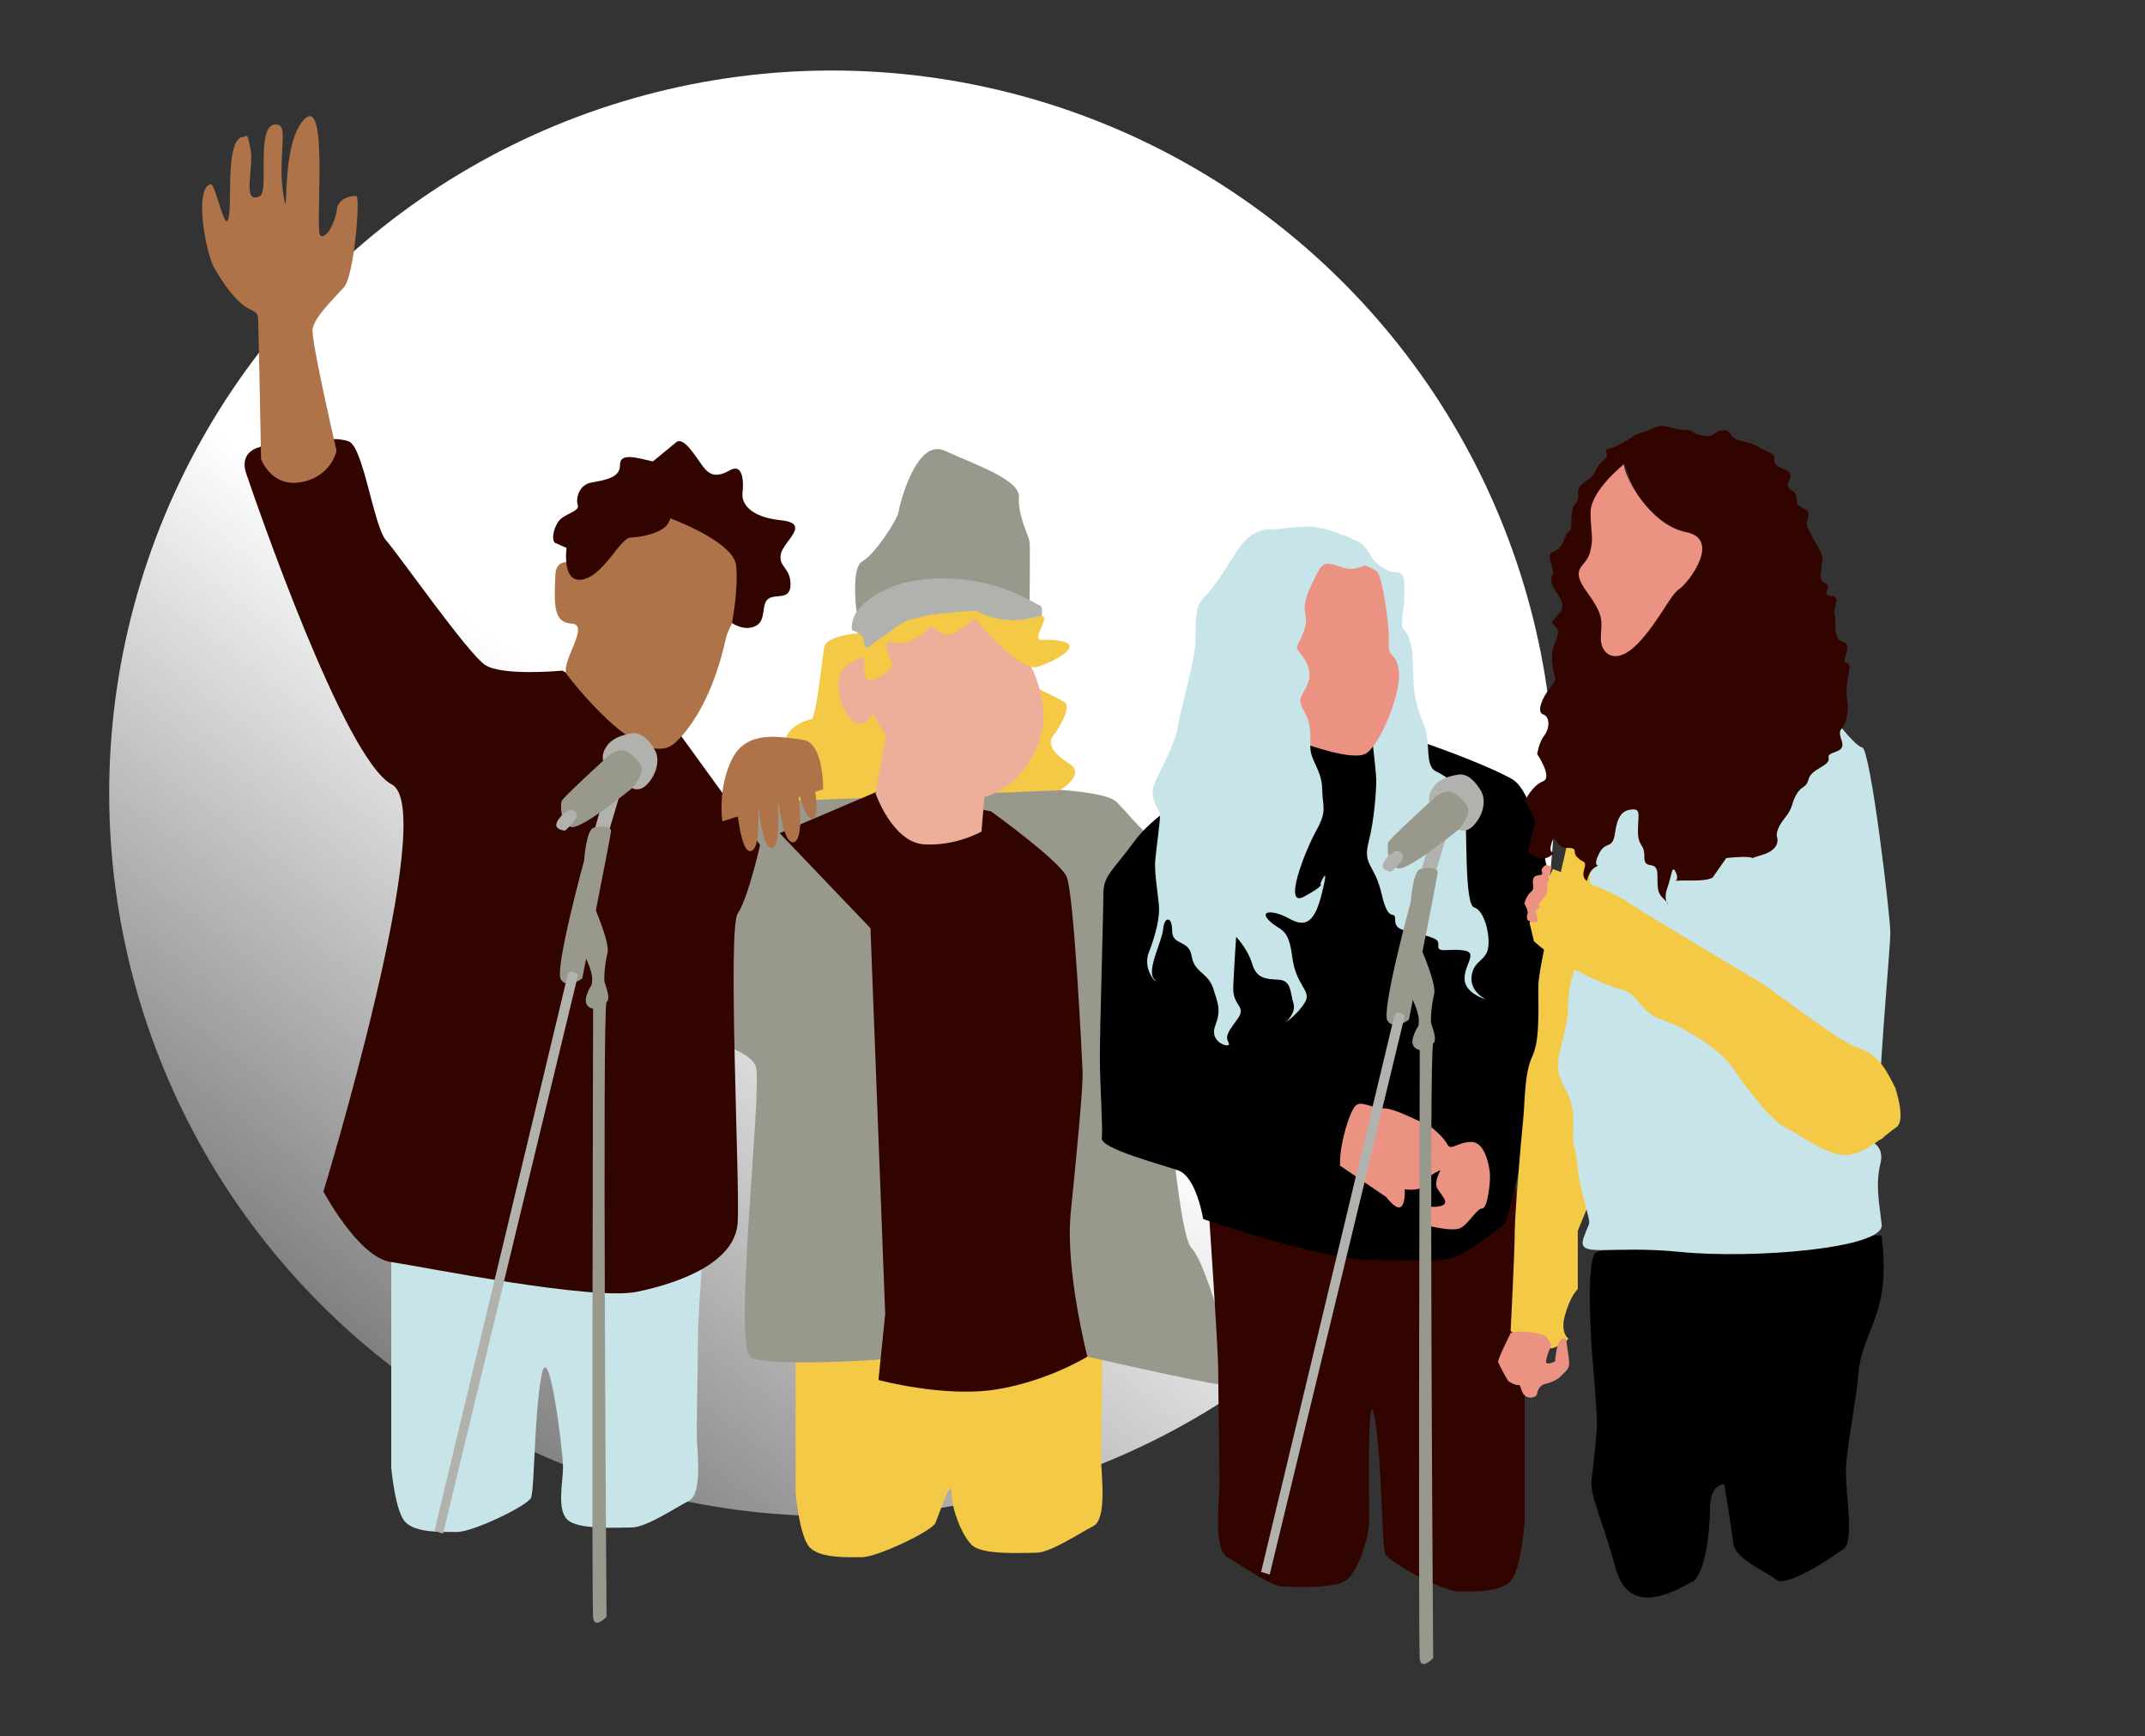 <?xml version="1.0" encoding="UTF-8"?>
<svg id="Ebene_1" xmlns="http://www.w3.org/2000/svg" xmlns:xlink="http://www.w3.org/1999/xlink" xmlns:serif="http://www.serif.com/" version="1.1" viewBox="0 0 670.5 542.7">
  <rect x="0" y="0" width="670.5" height="542.7" fill="#333333" stroke="none"/>
  <!-- Generator: Adobe Illustrator 29.0.0, SVG Export Plug-In . SVG Version: 2.1.0 Build 186)  -->
  <defs>
    <style>
      .st0 {
        fill: #99988d;
      }

      .st0, .st1, .st2, .st3, .st4, .st5, .st6, .st7 {
        fill-rule: evenodd;
      }

      .st8, .st1 {
        fill: #af734a;
      }

      .st9 {
        fill: url(#Unbenannter_Verlauf_2);
      }

      .st2 {
        fill: #b1b1ad;
      }

      .st10, .st5 {
        fill: #310400;
      }

      .st11 {
        fill: #edae9a;
      }

      .st4 {
        fill: #ec9283;
      }

      .st6 {
        fill: #c7e4e9;
      }

      .st7 {
        fill: #f3c945;
      }
    </style>
    <linearGradient id="Unbenannter_Verlauf_2" data-name="Unbenannter Verlauf 2" x1="37.1" y1="691.7" x2="38.1" y2="691.7" gradientTransform="translate(-28287.6 -311372.1) rotate(171.7) scale(451.7 -451.7)" gradientUnits="userSpaceOnUse">
      <stop offset="0" stop-color="#fff"/>
      <stop offset=".5" stop-color="#fff" stop-opacity=".3"/>
      <stop offset="1" stop-color="#fff" stop-opacity="0"/>
    </linearGradient>
  </defs>
  <circle class="st9" cx="260" cy="247.9" r="225.9" transform="translate(-99.1 256.5) rotate(-45)"/>
  <path class="st7" d="M252.1,368.2l-3.4,33v65.4s1.2,13.9,4.5,17.1c3.3,3.3,11.2,3,16.1,3s21.9-8.1,23.1-10.7c1.1-2.6,5-14.3,5-9.6s3,13.1,6.3,16.4,15.5,2.5,20.1,2.5,13.4-6,17.9-8.3,2.5-16,2.5-21.2.4-26.4.4-31.9,2.9-44.2,2.9-44.2l-95.5-11.5h.1Z"/>
  <path class="st0" d="M308.5,246.2s35.6-.5,40.6,4.5,15.4,19.2,27.7,20.1c12.4.9,27.9-5.5,36.8-8.8s22-9.2,22-9.2c0,0-1.2,12,5.5,14.4s14.2,3.1,14.2,3.1c0,0-38.5,35.9-49.2,35.2-10.6-.7-43.8,2.2-43.8,2.2,0,0,5.1,77.3,10.1,82.3s16.1,43.4,9.5,42.8c-6.5-.7-42.1-8.8-42.1-8.8l-64.3.9s-34.8,2.4-40.7-.6,3.5-83.3,1.5-90.8-31.6-12.5-31.6-12.5l11-61.5,59.1-18.3,33.5,5h.2Z"/>
  <path class="st6" d="M125.7,360.3l-3.4,33v65.4s1.2,13.9,4.5,17.1c3.3,3.3,11.2,3,16.1,3s21.9-8.1,23.1-10.7c1.1-2.6,1-26.6,3.3-38.4s6.7,24.1,6.7,28.8-2,13.1,1.3,16.4,15.5,2.5,20.1,2.5,13.4-6,17.9-8.3,2.5-16,2.5-21.2.4-26.4.4-31.9,2.9-44.2,2.9-44.2l-95.5-11.5h.1Z"/>
  <path class="st10" d="M81.4,139.7s-6.9,1.1-4.4,8.4,30.5,89.2,45.5,97.1-21.4,127.2-21.4,127.2c0,0,10.9,20.5,21,22s63.4,12.3,77.2,9.3c13.8-2.9,30.6-9.3,31.3-21.7.7-12.3-3.2-91.9,0-96.5s7-21.4,7-21.4l-24.7-34.1-37.1-20.4s-18.9,1.8-24.2-1.8c-5.3-3.5-27-34.5-30.9-38.9s-7.1-29.1-11.6-30.9c-4.5-1.8-12,.1-12,.1l-15.7,1.4v.2Z"/>
  <path class="st8" d="M176.9,210.4s23.6,31.8,34.3,21.6,14.8-28.3,15.7-32.5,8.6-15.8,8.8-18.1-18-21.6-25-21.5c-7,0-22.6,9-23.9,14.7-1.3,5.7-12.8-3.9-13.2,5.2s-.7,14.8,5.1,15.1-3.1,11.5-1.7,15.5h-.1Z"/>
  <path class="st8" d="M81.5,143.2s3.1,9.2,12.6,7.5,11.1-9.8,11.1-9.8c0,0-7.9-34.1-7.5-37.9s6.6-9.6,9.8-13.2c3.2-3.5,5.2-28.2,3.9-28.5s-5.7.6-6.1,4.2-3.1,9.2-5.1,8.2,2.8-44.1-5-36.5-4.7,35.1-6.6,23.8,1.6-21.3-1.7-22c-7.5-1.7-2.5,20.8-5.7,22.3-5.8,2.7-1.7-8.7-2.9-14.7s-1-3.8-2.2-3.8c-4.9,0-4,15.7-4.3,22-.7,13.1-4.2-7.7-6-7.2-5.2,1.3-1.5,21.5,1.2,26.2,10,17.2,13.5,10.8,13.7,16.3s.9,43.1.9,43.1h-.1Z"/>
  <path class="st10" d="M177.1,171.2s-1.6,11.3,5.1,9.9c6.7-1.4,11.6-13,15-13.1s10.5-1.5,11.9-4.9,4.1-5,.7-6.9-.5-10.8-5.8-12-10.3-2.8-10.2,1.2-5,4.7-8.9,5.4-5,4.9-4.3,7-4.1,2.7-5.9,5-2.4,6.3-1.1,6.9,3.4,1.5,3.4,1.5h.1Z"/>
  <path class="st10" d="M204.1,144.3l5.7,17.8s19.5,7.2,20.3,14.6-1.3,18-1.3,18c0,0,3.7,2.7,7.3,1s1.7-6.7,4-8.5,7,.7,7-4.6-3.9-5.4-3-9.5,9.6-9.5,0-10.5-12.4-5.2-12-8.6.2-9.4-4-7-6.4,1.5-8.5-1.4c-2.1-2.8-5.9-9.3-8.2-7.4s-7.3,6-7.3,6h0Z"/>
  <g>
    <path class="st2" d="M196.8,245.8s2.7,2.5,5.7-.9c3.1-3.4,3.7-7.9,2.2-10.5s-4-5.7-7.2-5.2c-3.3.5-6.2,1.7-7.7,3.8s-2.1,4.2-.2,6.8c1.9,2.6,7.1,5.9,7.1,5.9h0Z"/>
    <path class="st2" d="M193.7,248.5l-3.2,10.8-4.5-.5,2.6-9.2,5.1-1.1h0Z"/>
    <path class="st0" d="M189.7,236.7s-13.6,12.4-14.1,13.6c-.5,1.2-.5,7.8,3.1,8.2s18.8-12.1,18.8-12.1c0,0,4.7-5,2.5-7.8s-4.4-4.6-6.7-4-3.7,2.2-3.7,2.2h0Z"/>
    <path class="st2" d="M176.6,259.6s-3.4-.2-2.6-2.4c.8-2.2,3.6-3.9,3.6-3.9,0,0,1.9-.6,2.6,1.1.7,1.7-3.6,5.2-3.6,5.2h0Z"/>
    <path class="st0" d="M182.6,268.9s.6-9.6,3-10.2,5.4-.4,5.4,1-9,46.1-9,46.1c0,0-4.6,3.5-6.7.3-2-3.2,7.3-37.2,7.3-37.2h0Z"/>
    <path class="st2" d="M180.7,304.7l-42.2,174.6-2.7-.8,41.5-173.2s.2-1.7,1.4-1.6,2.1,1,2.1,1h-.1Z"/>
    <path class="st0" d="M185.7,283.3s5,11.3,4.2,14.5-1.2,7.9-.9,9.2c.3,1.3,2,5,.6,6.2s0,192.1,0,192.1c0,0-3.7,4-4.2.3s0-190.3,0-190.3c0,0-3.3-.5-2-4.3s1.7-2.1,1.7-5.1-2.8-8.1-2.8-8.1l3.3-14.4h0Z"/>
  </g>
  <path class="st7" d="M270.3,197.8s-12,.3-12.7,4.7-2.5,22.2-4,22.3-8.2,2.7-7.9,6.9,2.4,10.9.2,12.7-3.8,6.1-3.8,6.1l89.2-3.5s8.2-4.9,3.1-8.2-7.3-6.2-5.1-9,5.6-8.9,3.5-10.3-11.1-5.6-11.1-5.6l-51.4-16.1h0Z"/>
  <path class="st5" d="M275.8,246.7l-2.3,1-29.8,12.7,28.4,29.7,4.6,120.6-2.1,20.6s20.3,5.5,36.5,3,28.8-10.3,28.8-10.3c0,0-7-27.1-5.2-45s3.9-39.2,3.7-44.1c-.2-4.9-2.7-55.8-5-60.9s-23.6-20.4-23.6-20.4"/>
  <path class="st0" d="M268.2,194.5s-2.8-16.7,1.4-19.1,11-13.4,11.2-15.1,5.4-23.7,14.6-19.4c9.3,4.3,23.5,9,23.1,14.5s3,12,3.3,13.7,0,21,0,21l-53.6,4.3h0Z"/>
  <path class="st11" d="M272.7,222.9s14.7,27.5,29.9,27c15.1-.5,23.9-16.1,23.6-26.8s-7.6-27.1-21.6-30.6-28.2,4-28.6,8.8-13.8,2.9-13.9,12.3,6.9,17.1,10.7,9.3h-.1Z"/>
  <path class="st11" d="M278.4,221.4l-4.7,26.6s5.3,15.3,15.2,15.9c9.9.6,17.9-4,17.9-4l1.7-20.4-30.1-18.1Z"/>
  <path class="st2" d="M266.4,197s3.8,1,3.7,3.8,4.7,2.6,6.6.7,9.7-9.5,26.1-8.4c5,.3,14.1,4.3,16.9,11.1s2.7-6.3,4.3-7.5,2.4-7.1,1-7.5-11-7.4-26.6-8.3-23.5,3.7-28.2,7.6c-4.7,3.9-3.9,8.5-3.9,8.5h.1Z"/>
  <path class="st7" d="M270.7,202.7s-2,10.3,1.3,9.9,7.3-3.9,7-4.9-3.2-6.7-1.2-7,1.2,1.1,5.6,0,6.6-4.2,7.2-4.7,2.9,1.6,5.1,2.4,8.9-5.2,8.9-5.2c0,0,14,17.1,19.8,15.2,5.8-1.9,13.7-6.5,7.9-7.9-5.8-1.4-8.1.7-7.7-1.9s4.3-7.2-.7-5.8c-10.8,3.1-18.7-1.9-18.7-1.9,0,0-18.7.6-23.8,4.2s-10.6,7.6-10.6,7.6h0Z"/>
  <path class="st1" d="M229.5,240.6s.8,25.2,4.9,25.4,2.3-17.5,2.3-17.5c0,0,1.3,17.3,4.7,16.5s1.2-20.3,1.2-20.3c0,0,1.6,19.8,5.6,18.5s.6-20.1.6-20.1c0,0,2.2,13.8,5.4,12.7s-2-21.5-2-21.5c0,0-14.6-8.9-22.7,6.3Z"/>
  <path class="st1" d="M257.3,246.7s.3-14.7-6.4-15.5c-6.8-.8-17.3-3.3-22,5.9s-3.1,19.6-3.1,19.6l31.5-10h0Z"/>
  <path class="st5" d="M377.9,379.1s2.9,42.7,2.9,48.9.4,29.6.4,35.3-2,20.9,2.5,23.4,13.3,9.2,17.9,9.2,16.9.9,20.1-2.8c3.3-3.7,6.3-12.9,6.3-18.1s-.7-44.9,1.7-31.9c2.3,13,2.2,39.6,3.3,42.5,1.1,2.8,18.2,11.8,23.1,11.8s12.8.3,16.1-3.3c3.4-3.6,4.4-18.9,4.4-18.9v-72.3l-3.3-36.5-95.5,12.7h.1Z"/>
  <path class="st3" d="M377.9,245.3s-15.9,7.6-23.2,17.5c-7.3,9.9-9.8,10.8-9.8,16.8s-1.1,42.1-1.1,50.8,1,22,.6,25.3,18.2,8.1,23.9,10.1c5.7,2,7.8,15.2,7.8,15.2,0,0,37,12.8,53.1,12.8s21.8.9,26.9-1.5,14.5-10,14.5-10l8.7-33.8,7.2-56.1s-3.9-43.5-14-49-29.2-11.9-29.2-11.9l-18.7-8.8-23.1,6.3-23.4,16.5-.2-.2Z"/>
  <path class="st7" d="M491.8,255.6s-10.7,45.4-10.9,51.8c-.2,6.4.7,17.2-1.9,22.7s-2.3,14.6-2.9,20.1c-.6,5.6-2.5,27.9-2.6,34.3,0,6.4-1.3,31.5-1.3,31.5,0,0,10.3,6.6,13.6,5.2,3.3-1.3,4.5-2.8,4.5-2.8,0,0-2.8-1.8-1-7.7,1.7-5.9,3.9-7.8,3.9-7.8v-18.2l7.2-17.6,8.2-95.5-16.7-16.1h-.1Z"/>
  <path class="st3" d="M588.1,386.1s1.6,9.5,0,18.6-6.6,16.1-7.2,24.6c-.6,8.5-3.9,23.7-3.9,30.9s2.6,21.4-.6,23.8c-3.3,2.4-17.9,12.4-21.2,9.7-3.3-2.7-12.8-6.3-13.4-11.4-.6-5.1-2.8-18.3-2.8-18.3,0,0-4.4-.8-4.5,7.7,0,8.5-1.9,21-5.6,22.7-3.6,1.7-19.3,12.2-23.8-4.1-4.5-16.3-8.2-23-7.6-27.8.6-4.7,1.7-14.3,1.7-18.1s-1.6-22.3-1.6-22.3c0,0-2-26.6,1-30.4s89.5-5.6,89.5-5.6h0Z"/>
  <path class="st6" d="M570.5,220.9s9,12.3,11.6,12.7c2.6.5,8.8,52.7,8.8,57.9s-4.5,52.7-3,55.1c1.5,2.5,3.5,9.2-1,9.7-4.6.5,2.6.4.9,7.3-1.6,6.9-.4,11.8.4,19.2.8,7.4-40.4,10.7-62.8,8.5-22.4-2.3-32.6,2.2-30.4-4.4,2.2-6.5,2.5-2.3,0-12.5-2.6-10.2-1.2-8.5-2.7-14.8s.3-7.6-1-14.1-6.2-7.6-3.4-18.3c2.8-10.6,1.9-10,2.4-15.8s2.5-8.5,2.8-14c.4-5.5,3.9-18.1,3.9-18.1v-18.6l19.1-17.1,54.5-22.7h0Z"/>
  <path class="st7" d="M592.5,340.2s3.3,9.8.4,12c-3,2.1-10.2,8.8-16.1,8.8s-13.7-6.1-18.5-8.5c-4.9-2.4-12-12-16.7-18.8s-16.9-13.4-22.6-15.2c-5.7-1.8-7.3-8.1-11.7-9.1-4.4-1.1-14-5.3-19.5-9-5.6-3.6-8.3-6.2-8.3-6.2l-1.4-5.8,7.3-16.8s19.2,7.2,22.9,10c3.7,2.7,37.6,22.9,41.4,25.1,3.8,2.2,25,18.8,31.1,20.8s8.5,6.1,11.8,12.8h-.1Z"/>
  <path class="st5" d="M488.1,177.4s-3.4.9-3.2,4.1,5.5,6.5,2.7,10-3.1,2.6-1.3,4.4-.2,3.9-1,7.5c-.7,3.7.9,8.7.9,8.7,0,0,.3.4-1.9,3.2-2.2,2.8-4.1,7.3-1.9,8s2,4.5.3,6.6c-1.7,2.2-2.2,5.8-2.2,5.8,0,0,5,7.3,1.8,8.5s-5.6,6-5.6,6l3.3,6.4-2.4,9.7s4,3.5,7.1,1.2-1,.7.2-3.6c1.2-4.4,1.1,1.1,4.9,1.1s1.5,1.1,3.2,2.9,3.1.9,2.2,3.8.9,3.6.9,3.6c0,0,.5-3.1,2.6-4.3,2.1-1.2-1.2.7,1-3.9,2.1-4.6,4.3-1.3,5.1-6.5.7-5.2,2.1-7.3,5.2-7.6s2,1.7,2,6.8,2.1,3.6,2,8.1c0,4.5,4.1.3,4.1,5.7s.2,5.6,2.5,7.9-1.1.8.5-3.7,1.5-8.1,2.9-4.8c1.3,3.3-3,2,4.3,2.2,7.3.1,7.3-1.3,7.3-1.3l4-5.7s4.5-.6,7.2-.3c2.7.3-2.4,1.2,4-.7,6.4-1.9,4.6-5.9,4.6-5.9,0,0-.4-2,2.4-5.5,2.9-3.5,2-4.6,3.8-7.6s2.9-1.6,3.8-4.8c.9-3.2,6.8-4,6.2-6.5-.6-2.4,5.6-1.1,4.1-5.4-1.6-4.4.7-2.9,1.5-7s.2-4,0-8.3c-.2-4.4,2.2-8.8,0-9s2.4-5.7-1.1-6.6c-3.5-.9-1.9-6.4-2.6-8.6-.6-2.2,2.3-5.7-1.2-5.8s1-2.8-2-4.1,1-6.7-2.1-6.9c-3-.2-11-6.6-11-6.6l-23.4-7.1-46,15.8h.3Z"/>
  <path class="st5" d="M507.9,145.1s5.9,23,22.9,22.9c17.1-.1,24.7,11.3,31.1,11,6.4-.3,9.9-2.1,6.5-7.9-3.4-5.8-1.9-3.6-3.3-6.1-1.4-2.5,2.3-4.8-1.5-6.2-3.7-1.4-.4-3.7-3.7-5.7s2.8-4.6-2.5-6.6c-5.3-1.9-.7-3.7-4.5-5.2-3.7-1.5-3.5-2.4-8.3-3.4s-2.7-3.4-5.8-3.4-2.7,2.4-6.4,1.7-2.8-1.7-5.3-1.8c-2.5,0-4.2-.7-6.6-1.2-2.4-.4-2.9.5-6.9,1.9-4,1.3-.9.2-6.2,3.2s-5.7,1.3-5.2,3.4c.6,2.1-2,2-3.5,5.5-1.5,3.6-5.7,3.4-5.4,7.2.3,3.8-2,1.9-2.1,7.9,0,6-.4,1.3-2.4,6.7-2,5.3-5.7,1.6-3.9,7.1,1.7,5.5.3,8,3,10.7,2.7,2.8,1.8,1.9,2.8,8.8,1,6.8-3.1,11,1.1,11.7,4.1.7,5.7.8,7.6.5s6.3-7.5,6.3-7.5l2.1-55.1h.1Z"/>
  <path class="st4" d="M507.6,145.1s-10.3,8.2-10.4,14.9c0,6.6,1.1,7.9-.2,12.7-1.3,4.9-6.7,4.4-.9,12.4,5.9,8,4.3,9.5,4.3,14.5s4.8,8.5,11.4,1.7c6.6-6.8,10.3-15.4,13.1-17.2s13.4-15.6,2.1-17.8c-11.3-2.3-19.3-17.3-19.4-21.2h0Z"/>
  <path class="st4" d="M485.1,271.1l-1.6-.9s-2.1.9-1.5,2.4-2.1.3-2.7,2,.8,2.9-.8,4.2c-1.5,1.3-2,3.6-2,3.6,0,0,1.4,2.6,1,3.1-.3.6-.3,1.9.2,2.2.5.3,2.9,1.2,2.9-.1s-.7-2.9-.7-2.9c0,0,1.8-.8,1.2-1.6-.6-.8,3-3.4,2.6-5s1.3-6.9,1.3-6.9"/>
  <path class="st4" d="M472.3,416.5s-4.3,8.5-4,9.2c.3.8,2.6,5.2,3.1,5.8.5.6,2.4,1.5,3.3,1.4.9,0,.5,2,2,3.3,1.5,1.2,3.7.5,3.8-.7s1.1-2.7,2.6-3,3.8-1.3,4.7-2.3c.8-1,2.7-2,2.7-4s-.9-6.7-.9-7.4-2-1-2.7,1.7c-.7,2.6-.8,5-.8,5,0,0-2.6,1.3-2.8.2-.2-1.2,1.6-5.3,1.6-5.3,0,0-1.2-3-2.8-3.3-1.6-.3-6-1.5-9.8-.6h0Z"/>
  <path class="st6" d="M427.9,173.7s4.8,5.1,7.9,5.1,3.2,1.4,3.2,6.6-1.7,10.3,0,11.6,2.6,6.5,2.6,9.1.4,9.4.4,9.4c0,0,.6,5.4,3,10.8,2.5,5.4.1,13,3.9,14.8s8.2,5.1,9,11.6c.8,6.5-.2,30,2.9,30.9,3.1.9,5,8.2,4.4,12.5s-4.6,4-5.2,9c-.6,4.9,4.5,7.3,4.5,7.3,0,0-6.6-1.9-6.7-6.4s4.2-8.2,0-8.9c-4.3-.8-8.2.8-8.2-1.2s.3-2.3-5-3.8c-5.2-1.5-8.5-1-8.5-4.6s-2,1.7-4.2-8c-2.2-9.6-6-8.9-4.1-16.3s2.4-16.5,2.4-19.4-2.5-23.5-2.5-23.5l-4.1-37.1-2.7-10.3,6.8.9h.2Z"/>
  <path class="st4" d="M418.7,364.2l14.6,9.9s3.1,4.2,4.6,3.1,1.2-5.5,1.2-5.5c0,0,5.6.8,5.9-1.6.3-2.3,5.3-4.4,5.3-4.4,0,0-1.9,3.3-1.2,5.3.7,2,4.7,5,1.3,5.9-3.4.9-6.7-.8-6.3,1.2.3,2.1.3,4.5.3,4.5,0,0,9.1,2.5,11.9,1.3s5.2-6.2,7-6.2,2.7-9,2.4-11.3c-.3-2.3-1.5-9.5-5.8-9.5s-6.4,3-7.5.7c-1.2-2.3-5.8-6.4-7.6-6.8s-8.6-4.4-12.4-4.4-6.8-2.6-8.7-.8c-1.9,1.9-5.1,12.4-4.8,18.5h-.2Z"/>
  <path class="st4" d="M408.4,232.6s14.1,5.2,18.4,3,11.1-18.5,10.5-25.3-3.5-4.1-3.2-9.6-2-20.2-3.6-22c-1.7-1.8-20.6-9.7-23.7,5.3s-1.3,17.5-2.1,23.5c-.8,6.1-.6,11.2.1,14.6.7,3.4,3.5,10.4,3.5,10.4"/>
  <path class="st6" d="M429.2,175.2s-3.3,2.6-7.1,2.6-7.8-4.3-10.3,1.2c-2.6,5.5-4.7,8.6-3.7,13.4,1,4.8-3.6,9.5-2.5,10.7,1,1.2,4.9,5.5,3.4,10-1.5,4.4-3.9,4.7-1.5,8.9s2.1,7.3,2.1,11.5,3.6,7.2,3.7,13.1c.1,5.9,1.7,6.6-1.9,13.1-3.6,6.5-10.5,24.3-3.7,20.5,6.8-3.7,5-3.9,5-3.9,0,0,3.1-7.5.5,2.9-2.5,10.4-5.9,10.3-10.4,7.8s-9.4-2.6-6.1.7c3.3,3.4,6,1.7,7.2,11.1,1.1,9.4,6.3,10.8,4,14.5-2.3,3.8-6.1,6.3-6.1,6.3,0,0,3.5-2.9,2.5-6.1s-.6-7.1-4.6-7.3c-4-.2-6.9-.3-8.3-5s-5-8.4-5-8.4c0,0-.6,8.9-.9,15.5s4.6,5.9,1.1,10.5c-3.5,4.7-3.4,5.3-2.5,7.2s-6.2,0-4.3-5.2c1.9-5.2,1.1-6.5-.5-11.7s-6-5-6.8-10.3c-.9-5.3-6.1-3.1-6.1-7.9s-2.5-4.4-2.8-.5c-.4,3.9-5.2,12.8-2.9,15.5,2.3,2.7-3.9-2.1-1.6-8.2,2.4-6.1,3.4-11.2,3.2-14.3-.2-3.1-1.5-10.6-1.2-14.3.3-3.7,1.5-11.7,1.5-14.1s-3.7-5.2-1.7-10.2c2.1-5,6.4-11.8,7.5-18.7s5.3-19.5,5.3-26.4,0-10.7,3.1-13.5,8.1-11.4,10.2-14.5,5.5-6.2,9.4-6.2,7.5-.9,12.7-.9,13.1,3.5,15.6,4.8c2.5,1.2,4.6,5.7,4.6,5.7h-.1Z"/>
  <g>
    <path class="st2" d="M455.1,258.7s2.7,2.5,5.7-.9c3.1-3.4,3.7-7.9,2.2-10.5s-4-5.7-7.2-5.2c-3.3.5-6.2,1.7-7.7,3.8s-2.1,4.2-.2,6.8,7.1,5.9,7.1,5.9h.1Z"/>
    <path class="st2" d="M452.1,261.4l-3.2,10.8-4.5-.5,2.6-9.2,5.1-1.1h0Z"/>
    <path class="st0" d="M448.1,249.6s-13.6,12.4-14.1,13.6-.5,7.8,3.1,8.2c3.6.4,18.8-12.1,18.8-12.1,0,0,4.7-5,2.5-7.8s-4.4-4.6-6.7-4c-2.3.6-3.7,2.2-3.7,2.2h.1Z"/>
    <path class="st2" d="M434.9,272.4s-3.4-.2-2.6-2.4c.8-2.2,3.6-3.9,3.6-3.9,0,0,1.9-.6,2.6,1.1s-3.6,5.2-3.6,5.2h0Z"/>
    <path class="st0" d="M441,281.8s.6-9.6,3-10.2,5.4-.4,5.4,1-9,46.1-9,46.1c0,0-4.6,3.5-6.7.3-2-3.2,7.3-37.2,7.3-37.2h0Z"/>
    <path class="st2" d="M439.1,317.5l-42.2,174.6-2.7-.8,41.5-173.2s.2-1.7,1.4-1.6c1.2.1,2.1,1,2.1,1h0Z"/>
    <path class="st0" d="M444.1,296.2s5,11.3,4.2,14.5-1.2,7.9-.9,9.2c.3,1.3,2,5,.6,6.2s0,192.1,0,192.1c0,0-3.7,4-4.2.3s0-190.3,0-190.3c0,0-3.3-.5-2-4.3s1.7-2.1,1.7-5.1-2.8-8.1-2.8-8.1l3.3-14.4h0Z"/>
  </g>
</svg>